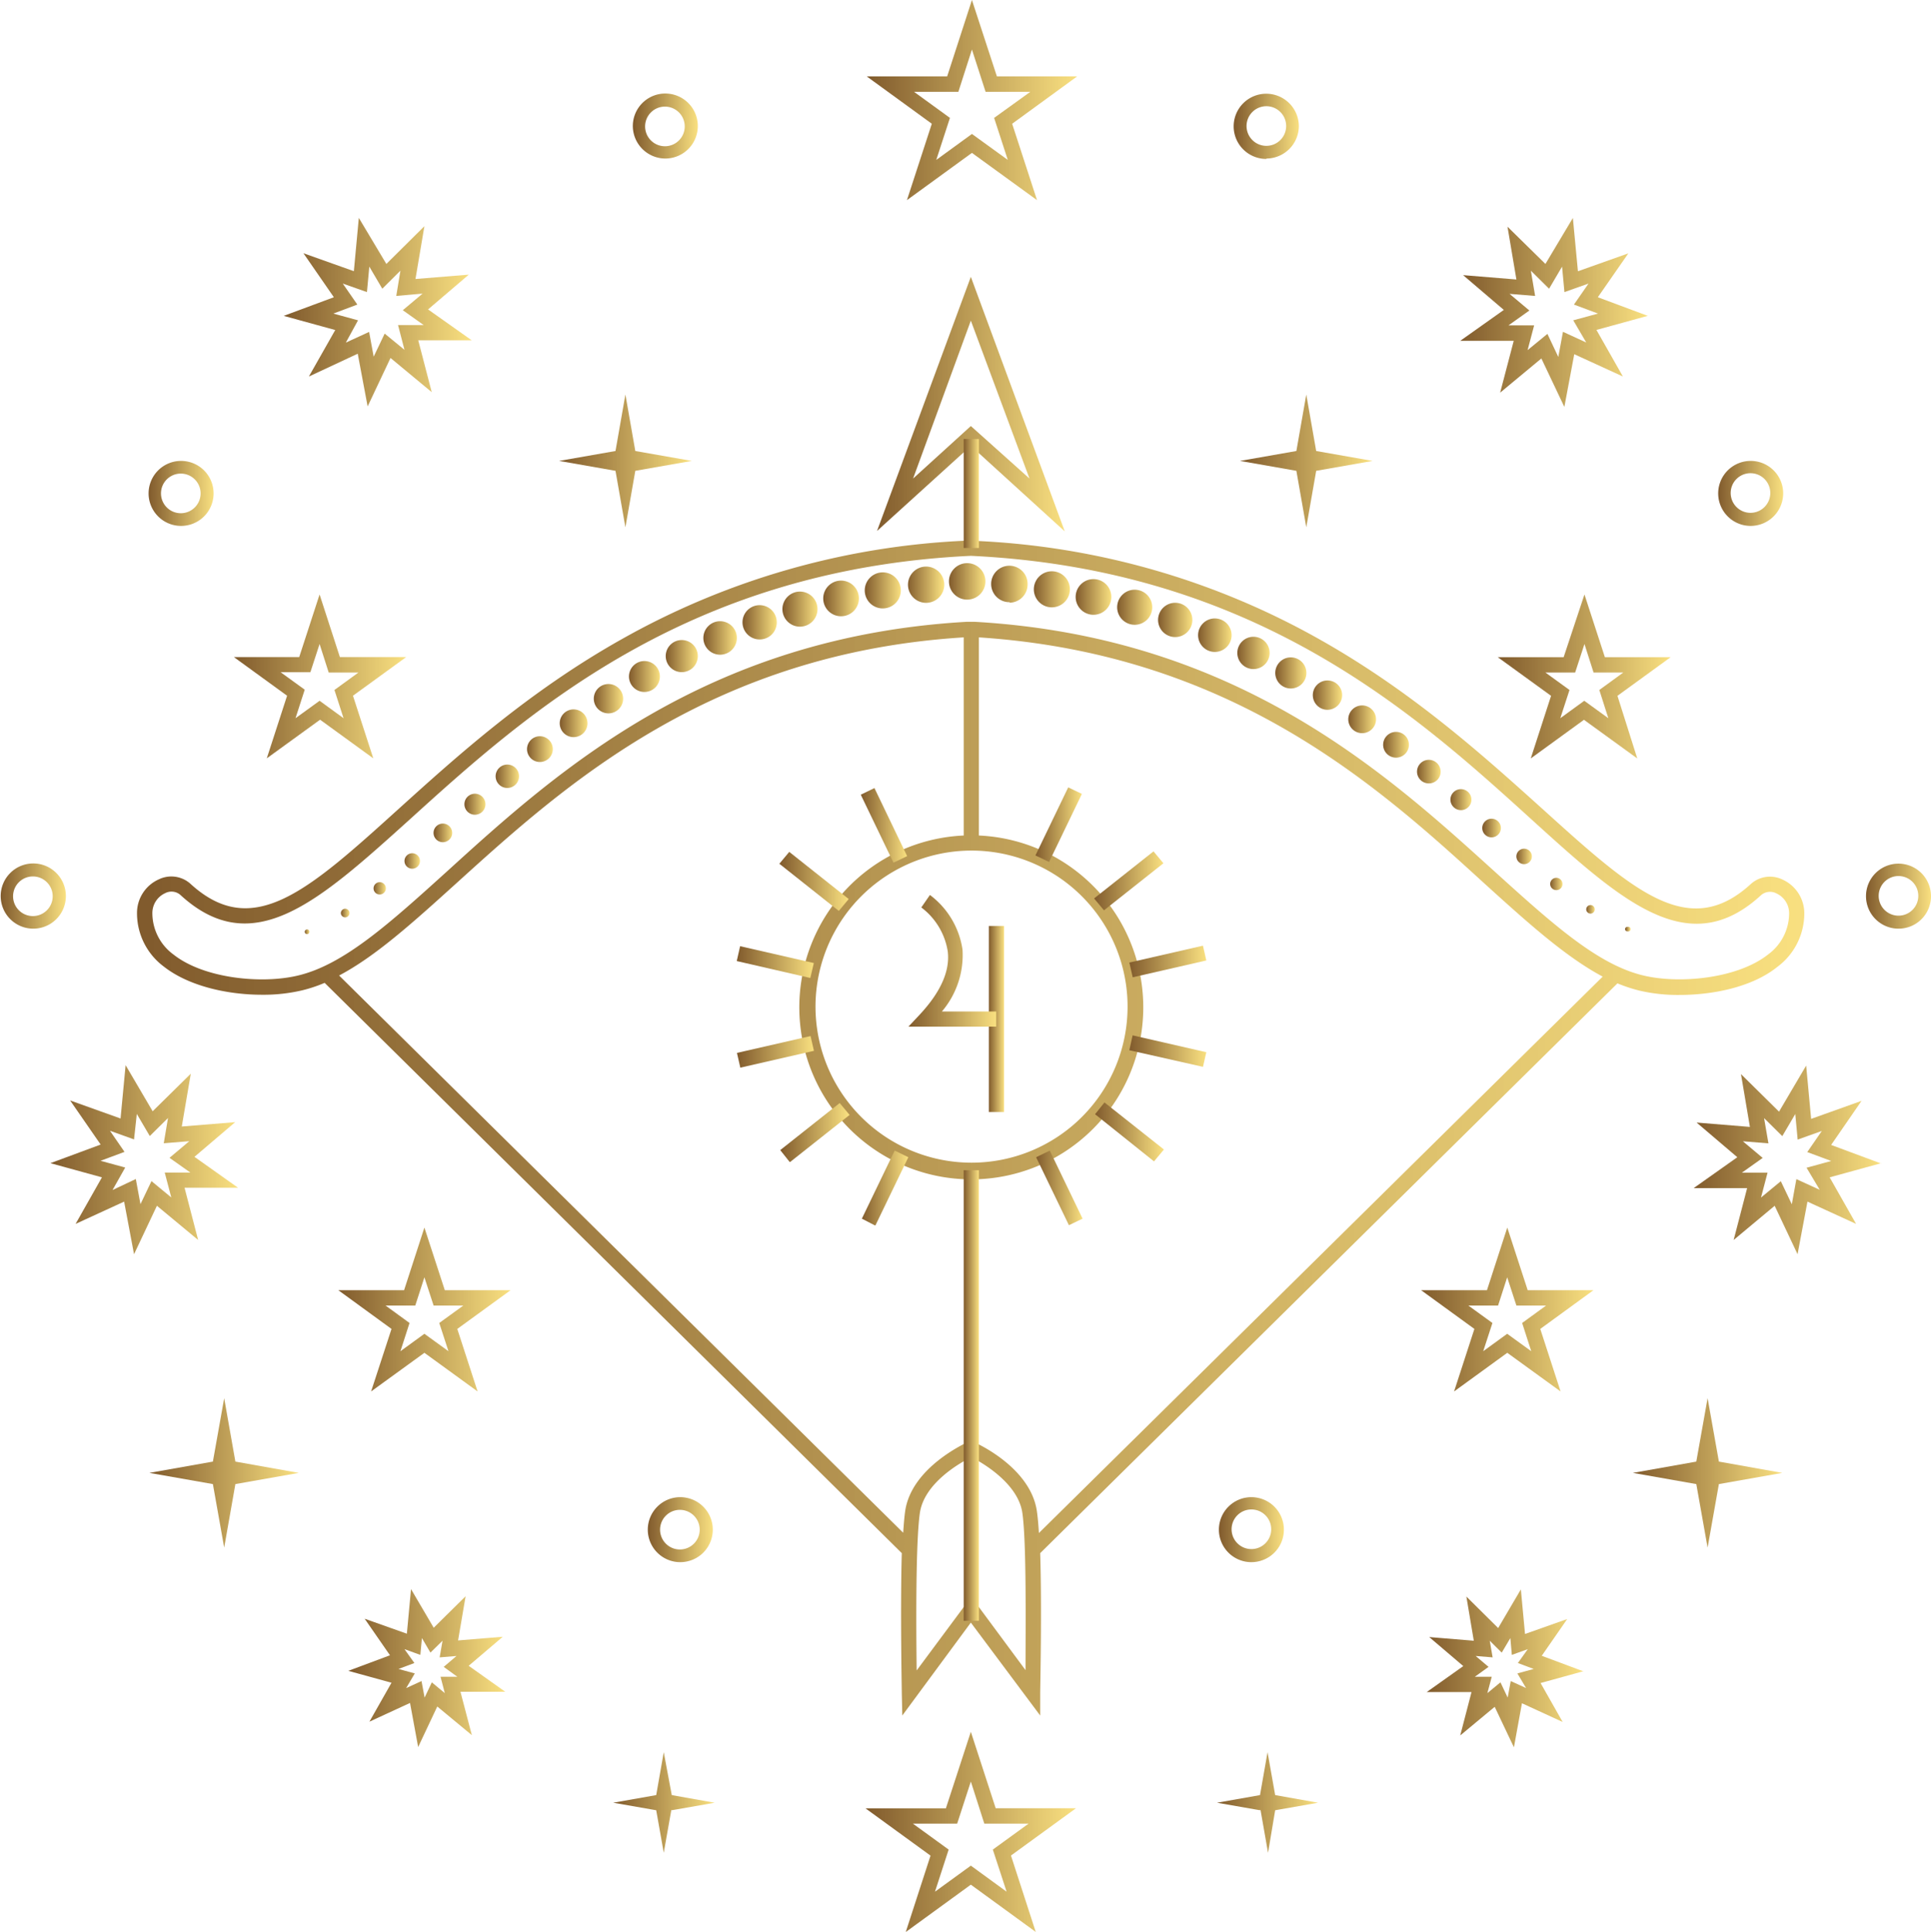 <svg xmlns="http://www.w3.org/2000/svg" id="Warstwa_1" data-name="Warstwa 1" viewBox="0 0 194.92 194.99" width="100%" height="100%" preserveAspectRatio="xMidYMid">
  <defs>
    <style>
      .cls-1{fill:url(#Gradient_bez_nazwy_4);}.cls-2{fill:url(#Gradient_bez_nazwy_4-2);}.cls-3{fill:url(#Gradient_bez_nazwy_4-3);}.cls-4{fill:url(#Gradient_bez_nazwy_4-4);}.cls-5{fill:url(#Gradient_bez_nazwy_4-5);}.cls-6{fill:url(#Gradient_bez_nazwy_4-6);}.cls-7{fill:url(#Gradient_bez_nazwy_4-7);}.cls-8{fill:url(#Gradient_bez_nazwy_4-8);}.cls-9{fill:url(#Gradient_bez_nazwy_4-9);}.cls-10{fill:url(#Gradient_bez_nazwy_4-10);}.cls-11{fill:url(#Gradient_bez_nazwy_4-11);}.cls-12{fill:url(#Gradient_bez_nazwy_4-12);}.cls-13{fill:url(#Gradient_bez_nazwy_4-13);}.cls-14{fill:url(#Gradient_bez_nazwy_4-14);}.cls-15{fill:url(#Gradient_bez_nazwy_4-15);}.cls-16{fill:url(#Gradient_bez_nazwy_4-16);}.cls-17{fill:url(#Gradient_bez_nazwy_4-17);}.cls-18{fill:url(#Gradient_bez_nazwy_4-18);}.cls-19{fill:url(#Gradient_bez_nazwy_4-19);}.cls-20{fill:url(#Gradient_bez_nazwy_4-20);}.cls-21{fill:url(#Gradient_bez_nazwy_4-21);}.cls-22{fill:url(#Gradient_bez_nazwy_4-22);}.cls-23{fill:url(#Gradient_bez_nazwy_4-23);}.cls-24{fill:url(#Gradient_bez_nazwy_4-24);}.cls-25{fill:url(#Gradient_bez_nazwy_4-25);}.cls-26{fill:url(#Gradient_bez_nazwy_4-26);}.cls-27{fill:url(#Gradient_bez_nazwy_4-27);}.cls-28{fill:url(#Gradient_bez_nazwy_4-28);}.cls-29{fill:url(#Gradient_bez_nazwy_4-29);}.cls-30{fill:url(#Gradient_bez_nazwy_4-30);}.cls-31{fill:url(#Gradient_bez_nazwy_4-31);}.cls-32{fill:url(#Gradient_bez_nazwy_4-32);}.cls-33{fill:url(#Gradient_bez_nazwy_4-33);}.cls-34{fill:url(#Gradient_bez_nazwy_4-34);}.cls-35{fill:url(#Gradient_bez_nazwy_4-35);}.cls-36{fill:url(#Gradient_bez_nazwy_4-36);}.cls-37{fill:url(#Gradient_bez_nazwy_4-37);}.cls-38{fill:url(#Gradient_bez_nazwy_4-38);}.cls-39{fill:url(#Gradient_bez_nazwy_4-39);}.cls-40{fill:url(#Gradient_bez_nazwy_4-40);}.cls-41{fill:url(#Gradient_bez_nazwy_4-41);}.cls-42{fill:url(#Gradient_bez_nazwy_4-42);}.cls-43{fill:url(#Gradient_bez_nazwy_4-43);}.cls-44{fill:url(#Gradient_bez_nazwy_4-44);}.cls-45{fill:url(#Gradient_bez_nazwy_4-45);}.cls-46{fill:url(#Gradient_bez_nazwy_4-46);}.cls-47{fill:url(#Gradient_bez_nazwy_4-47);}.cls-48{fill:url(#Gradient_bez_nazwy_4-48);}.cls-49{fill:url(#Gradient_bez_nazwy_4-49);}.cls-50{fill:url(#Gradient_bez_nazwy_4-50);}.cls-51{fill:url(#Gradient_bez_nazwy_4-51);}.cls-52{fill:url(#Gradient_bez_nazwy_4-52);}.cls-53{fill:url(#Gradient_bez_nazwy_4-53);}.cls-54{fill:url(#Gradient_bez_nazwy_4-54);}.cls-55{fill:url(#Gradient_bez_nazwy_4-55);}.cls-56{fill:url(#Gradient_bez_nazwy_4-56);}.cls-57{fill:url(#Gradient_bez_nazwy_4-57);}.cls-58{fill:url(#Gradient_bez_nazwy_4-58);}.cls-59{fill:url(#Gradient_bez_nazwy_4-59);}.cls-60{fill:url(#Gradient_bez_nazwy_4-60);}.cls-61{fill:url(#Gradient_bez_nazwy_4-61);}.cls-62{fill:url(#Gradient_bez_nazwy_4-62);}.cls-63{fill:url(#Gradient_bez_nazwy_4-63);}.cls-64{fill:url(#Gradient_bez_nazwy_4-64);}.cls-65{fill:url(#Gradient_bez_nazwy_4-65);}.cls-66{fill:url(#Gradient_bez_nazwy_4-66);}.cls-67{fill:url(#Gradient_bez_nazwy_4-67);}.cls-68{fill:url(#Gradient_bez_nazwy_4-68);}.cls-69{fill:url(#Gradient_bez_nazwy_4-69);}.cls-70{fill:url(#Gradient_bez_nazwy_4-70);}.cls-71{fill:url(#Gradient_bez_nazwy_4-71);}.cls-72{fill:url(#Gradient_bez_nazwy_4-72);}.cls-73{fill:url(#Gradient_bez_nazwy_4-73);}.cls-74{fill:url(#Gradient_bez_nazwy_4-74);}.cls-75{fill:url(#Gradient_bez_nazwy_4-75);}.cls-76{fill:url(#Gradient_bez_nazwy_4-76);}.cls-77{fill:url(#Gradient_bez_nazwy_4-77);}.cls-78{fill:url(#Gradient_bez_nazwy_4-78);}.cls-79{fill:url(#Gradient_bez_nazwy_4-79);}.cls-80{fill:url(#Gradient_bez_nazwy_4-80);}.cls-81{fill:url(#Gradient_bez_nazwy_4-81);}
    </style>
    <linearGradient id="Gradient_bez_nazwy_4" x1="143.45" y1="132.17" x2="160.85" y2="132.17" gradientUnits="userSpaceOnUse">
      <stop offset="0" stop-color="#815b2d"/>
      <stop offset="0.01" stop-color="#815b2d"/>
      <stop offset="0.01" stop-color="#825c2e"/>
      <stop offset="0.02" stop-color="#835d2e"/>
      <stop offset="0.02" stop-color="#835d2e"/>
      <stop offset="0.02" stop-color="#845e2f"/>
      <stop offset="0.03" stop-color="#845e2f"/>
      <stop offset="0.03" stop-color="#855f2f"/>
      <stop offset="0.04" stop-color="#856030"/>
      <stop offset="0.04" stop-color="#866030"/>
      <stop offset="0.04" stop-color="#866130"/>
      <stop offset="0.05" stop-color="#866131"/>
      <stop offset="0.05" stop-color="#876231"/>
      <stop offset="0.05" stop-color="#876231"/>
      <stop offset="0.06" stop-color="#886332"/>
      <stop offset="0.06" stop-color="#886332"/>
      <stop offset="0.07" stop-color="#896432"/>
      <stop offset="0.07" stop-color="#896433"/>
      <stop offset="0.07" stop-color="#8a6533"/>
      <stop offset="0.08" stop-color="#8a6533"/>
      <stop offset="0.08" stop-color="#8b6634"/>
      <stop offset="0.09" stop-color="#8b6634"/>
      <stop offset="0.09" stop-color="#8c6734"/>
      <stop offset="0.09" stop-color="#8c6735"/>
      <stop offset="0.1" stop-color="#8d6835"/>
      <stop offset="0.1" stop-color="#8d6835"/>
      <stop offset="0.11" stop-color="#8e6936"/>
      <stop offset="0.11" stop-color="#8e6936"/>
      <stop offset="0.11" stop-color="#8e6a36"/>
      <stop offset="0.12" stop-color="#8f6a37"/>
      <stop offset="0.12" stop-color="#8f6b37"/>
      <stop offset="0.13" stop-color="#906b37"/>
      <stop offset="0.13" stop-color="#906c37"/>
      <stop offset="0.13" stop-color="#916d38"/>
      <stop offset="0.14" stop-color="#916d38"/>
      <stop offset="0.14" stop-color="#926e38"/>
      <stop offset="0.14" stop-color="#926e39"/>
      <stop offset="0.15" stop-color="#936f39"/>
      <stop offset="0.15" stop-color="#936f39"/>
      <stop offset="0.16" stop-color="#94703a"/>
      <stop offset="0.16" stop-color="#94703a"/>
      <stop offset="0.16" stop-color="#95713a"/>
      <stop offset="0.17" stop-color="#95713b"/>
      <stop offset="0.17" stop-color="#95723b"/>
      <stop offset="0.18" stop-color="#96723b"/>
      <stop offset="0.18" stop-color="#96733c"/>
      <stop offset="0.18" stop-color="#97733c"/>
      <stop offset="0.19" stop-color="#97743c"/>
      <stop offset="0.19" stop-color="#98743d"/>
      <stop offset="0.2" stop-color="#98753d"/>
      <stop offset="0.2" stop-color="#99753d"/>
      <stop offset="0.2" stop-color="#99763e"/>
      <stop offset="0.21" stop-color="#9a763e"/>
      <stop offset="0.21" stop-color="#9a773e"/>
      <stop offset="0.21" stop-color="#9b773f"/>
      <stop offset="0.22" stop-color="#9b783f"/>
      <stop offset="0.22" stop-color="#9c783f"/>
      <stop offset="0.23" stop-color="#9c7940"/>
      <stop offset="0.23" stop-color="#9d7a40"/>
      <stop offset="0.23" stop-color="#9d7a40"/>
      <stop offset="0.24" stop-color="#9d7b41"/>
      <stop offset="0.24" stop-color="#9e7b41"/>
      <stop offset="0.25" stop-color="#9e7c41"/>
      <stop offset="0.25" stop-color="#9f7c42"/>
      <stop offset="0.25" stop-color="#9f7d42"/>
      <stop offset="0.26" stop-color="#a07d42"/>
      <stop offset="0.26" stop-color="#a07e43"/>
      <stop offset="0.27" stop-color="#a17e43"/>
      <stop offset="0.27" stop-color="#a17f43"/>
      <stop offset="0.27" stop-color="#a27f44"/>
      <stop offset="0.28" stop-color="#a28044"/>
      <stop offset="0.28" stop-color="#a38044"/>
      <stop offset="0.29" stop-color="#a38144"/>
      <stop offset="0.29" stop-color="#a48145"/>
      <stop offset="0.29" stop-color="#a48245"/>
      <stop offset="0.3" stop-color="#a48245"/>
      <stop offset="0.3" stop-color="#a58346"/>
      <stop offset="0.3" stop-color="#a58346"/>
      <stop offset="0.31" stop-color="#a68446"/>
      <stop offset="0.31" stop-color="#a68447"/>
      <stop offset="0.32" stop-color="#a78547"/>
      <stop offset="0.32" stop-color="#a78547"/>
      <stop offset="0.32" stop-color="#a88648"/>
      <stop offset="0.33" stop-color="#a88648"/>
      <stop offset="0.33" stop-color="#a98748"/>
      <stop offset="0.34" stop-color="#a98849"/>
      <stop offset="0.34" stop-color="#aa8849"/>
      <stop offset="0.34" stop-color="#aa8949"/>
      <stop offset="0.35" stop-color="#ab894a"/>
      <stop offset="0.35" stop-color="#ab8a4a"/>
      <stop offset="0.36" stop-color="#ac8a4a"/>
      <stop offset="0.36" stop-color="#ac8b4b"/>
      <stop offset="0.36" stop-color="#ac8b4b"/>
      <stop offset="0.37" stop-color="#ad8c4b"/>
      <stop offset="0.37" stop-color="#ad8c4c"/>
      <stop offset="0.38" stop-color="#ae8d4c"/>
      <stop offset="0.38" stop-color="#ae8d4c"/>
      <stop offset="0.38" stop-color="#af8e4d"/>
      <stop offset="0.39" stop-color="#af8e4d"/>
      <stop offset="0.39" stop-color="#b08f4d"/>
      <stop offset="0.39" stop-color="#b08f4e"/>
      <stop offset="0.4" stop-color="#b1904e"/>
      <stop offset="0.4" stop-color="#b1904e"/>
      <stop offset="0.41" stop-color="#b2914f"/>
      <stop offset="0.41" stop-color="#b2914f"/>
      <stop offset="0.41" stop-color="#b3924f"/>
      <stop offset="0.42" stop-color="#b39250"/>
      <stop offset="0.42" stop-color="#b39350"/>
      <stop offset="0.43" stop-color="#b49350"/>
      <stop offset="0.43" stop-color="#b49451"/>
      <stop offset="0.43" stop-color="#b59551"/>
      <stop offset="0.44" stop-color="#b59551"/>
      <stop offset="0.44" stop-color="#b69652"/>
      <stop offset="0.45" stop-color="#b69652"/>
      <stop offset="0.45" stop-color="#b79752"/>
      <stop offset="0.45" stop-color="#b79752"/>
      <stop offset="0.46" stop-color="#b89853"/>
      <stop offset="0.46" stop-color="#b89853"/>
      <stop offset="0.46" stop-color="#b99953"/>
      <stop offset="0.47" stop-color="#b99954"/>
      <stop offset="0.47" stop-color="#ba9a54"/>
      <stop offset="0.48" stop-color="#ba9a54"/>
      <stop offset="0.48" stop-color="#bb9b55"/>
      <stop offset="0.48" stop-color="#bb9b55"/>
      <stop offset="0.49" stop-color="#bb9c55"/>
      <stop offset="0.49" stop-color="#bc9c56"/>
      <stop offset="0.5" stop-color="#bc9d56"/>
      <stop offset="0.5" stop-color="#bd9d56"/>
      <stop offset="0.5" stop-color="#bd9e57"/>
      <stop offset="0.51" stop-color="#be9e57"/>
      <stop offset="0.51" stop-color="#be9f57"/>
      <stop offset="0.52" stop-color="#bf9f58"/>
      <stop offset="0.52" stop-color="#bfa058"/>
      <stop offset="0.52" stop-color="#c0a058"/>
      <stop offset="0.53" stop-color="#c0a159"/>
      <stop offset="0.53" stop-color="#c1a259"/>
      <stop offset="0.54" stop-color="#c1a259"/>
      <stop offset="0.54" stop-color="#c2a35a"/>
      <stop offset="0.54" stop-color="#c2a35a"/>
      <stop offset="0.55" stop-color="#c2a45a"/>
      <stop offset="0.55" stop-color="#c3a45b"/>
      <stop offset="0.55" stop-color="#c3a55b"/>
      <stop offset="0.56" stop-color="#c4a55b"/>
      <stop offset="0.56" stop-color="#c4a65c"/>
      <stop offset="0.57" stop-color="#c5a65c"/>
      <stop offset="0.57" stop-color="#c5a75c"/>
      <stop offset="0.57" stop-color="#c6a75d"/>
      <stop offset="0.58" stop-color="#c6a85d"/>
      <stop offset="0.58" stop-color="#c7a85d"/>
      <stop offset="0.59" stop-color="#c7a95e"/>
      <stop offset="0.59" stop-color="#c8a95e"/>
      <stop offset="0.59" stop-color="#c8aa5e"/>
      <stop offset="0.6" stop-color="#c9aa5f"/>
      <stop offset="0.6" stop-color="#c9ab5f"/>
      <stop offset="0.61" stop-color="#caab5f"/>
      <stop offset="0.61" stop-color="#caac5f"/>
      <stop offset="0.61" stop-color="#caac60"/>
      <stop offset="0.62" stop-color="#cbad60"/>
      <stop offset="0.62" stop-color="#cbad60"/>
      <stop offset="0.63" stop-color="#ccae61"/>
      <stop offset="0.63" stop-color="#ccaf61"/>
      <stop offset="0.63" stop-color="#cdaf61"/>
      <stop offset="0.64" stop-color="#cdb062"/>
      <stop offset="0.64" stop-color="#ceb062"/>
      <stop offset="0.64" stop-color="#ceb162"/>
      <stop offset="0.65" stop-color="#cfb163"/>
      <stop offset="0.65" stop-color="#cfb263"/>
      <stop offset="0.66" stop-color="#d0b263"/>
      <stop offset="0.66" stop-color="#d0b364"/>
      <stop offset="0.66" stop-color="#d1b364"/>
      <stop offset="0.67" stop-color="#d1b464"/>
      <stop offset="0.67" stop-color="#d1b465"/>
      <stop offset="0.68" stop-color="#d2b565"/>
      <stop offset="0.68" stop-color="#d2b565"/>
      <stop offset="0.68" stop-color="#d3b666"/>
      <stop offset="0.69" stop-color="#d3b666"/>
      <stop offset="0.69" stop-color="#d4b766"/>
      <stop offset="0.7" stop-color="#d4b767"/>
      <stop offset="0.7" stop-color="#d5b867"/>
      <stop offset="0.7" stop-color="#d5b867"/>
      <stop offset="0.71" stop-color="#d6b968"/>
      <stop offset="0.71" stop-color="#d6b968"/>
      <stop offset="0.71" stop-color="#d7ba68"/>
      <stop offset="0.72" stop-color="#d7ba69"/>
      <stop offset="0.72" stop-color="#d8bb69"/>
      <stop offset="0.73" stop-color="#d8bc69"/>
      <stop offset="0.73" stop-color="#d9bc6a"/>
      <stop offset="0.73" stop-color="#d9bd6a"/>
      <stop offset="0.74" stop-color="#d9bd6a"/>
      <stop offset="0.74" stop-color="#dabe6b"/>
      <stop offset="0.75" stop-color="#dabe6b"/>
      <stop offset="0.75" stop-color="#dbbf6b"/>
      <stop offset="0.75" stop-color="#dbbf6c"/>
      <stop offset="0.76" stop-color="#dcc06c"/>
      <stop offset="0.76" stop-color="#dcc06c"/>
      <stop offset="0.77" stop-color="#ddc16c"/>
      <stop offset="0.77" stop-color="#ddc16d"/>
      <stop offset="0.77" stop-color="#dec26d"/>
      <stop offset="0.78" stop-color="#dec26d"/>
      <stop offset="0.78" stop-color="#dfc36e"/>
      <stop offset="0.79" stop-color="#dfc36e"/>
      <stop offset="0.79" stop-color="#e0c46e"/>
      <stop offset="0.79" stop-color="#e0c46f"/>
      <stop offset="0.8" stop-color="#e1c56f"/>
      <stop offset="0.8" stop-color="#e1c56f"/>
      <stop offset="0.8" stop-color="#e1c670"/>
      <stop offset="0.81" stop-color="#e2c670"/>
      <stop offset="0.81" stop-color="#e2c770"/>
      <stop offset="0.82" stop-color="#e3c771"/>
      <stop offset="0.82" stop-color="#e3c871"/>
      <stop offset="0.82" stop-color="#e4c971"/>
      <stop offset="0.83" stop-color="#e4c972"/>
      <stop offset="0.83" stop-color="#e5ca72"/>
      <stop offset="0.84" stop-color="#e5ca72"/>
      <stop offset="0.84" stop-color="#e6cb73"/>
      <stop offset="0.84" stop-color="#e6cb73"/>
      <stop offset="0.85" stop-color="#e7cc73"/>
      <stop offset="0.85" stop-color="#e7cc74"/>
      <stop offset="0.86" stop-color="#e8cd74"/>
      <stop offset="0.86" stop-color="#e8cd74"/>
      <stop offset="0.86" stop-color="#e8ce75"/>
      <stop offset="0.87" stop-color="#e9ce75"/>
      <stop offset="0.87" stop-color="#e9cf75"/>
      <stop offset="0.88" stop-color="#eacf76"/>
      <stop offset="0.88" stop-color="#ead076"/>
      <stop offset="0.88" stop-color="#ebd076"/>
      <stop offset="0.89" stop-color="#ebd177"/>
      <stop offset="0.89" stop-color="#ecd177"/>
      <stop offset="0.89" stop-color="#ecd277"/>
      <stop offset="0.9" stop-color="#edd278"/>
      <stop offset="0.9" stop-color="#edd378"/>
      <stop offset="0.91" stop-color="#eed378"/>
      <stop offset="0.91" stop-color="#eed479"/>
      <stop offset="0.91" stop-color="#efd479"/>
      <stop offset="0.92" stop-color="#efd579"/>
      <stop offset="0.92" stop-color="#f0d57a"/>
      <stop offset="0.93" stop-color="#f0d67a"/>
      <stop offset="0.93" stop-color="#f0d77a"/>
      <stop offset="0.93" stop-color="#f1d77a"/>
      <stop offset="0.94" stop-color="#f1d87b"/>
      <stop offset="0.94" stop-color="#f2d87b"/>
      <stop offset="0.95" stop-color="#f2d97b"/>
      <stop offset="0.95" stop-color="#f3d97c"/>
      <stop offset="0.95" stop-color="#f3da7c"/>
      <stop offset="0.96" stop-color="#f4da7c"/>
      <stop offset="0.96" stop-color="#f4db7d"/>
      <stop offset="0.96" stop-color="#f5db7d"/>
      <stop offset="0.97" stop-color="#f5dc7d"/>
      <stop offset="0.97" stop-color="#f6dc7e"/>
      <stop offset="0.98" stop-color="#f6dd7e"/>
      <stop offset="0.98" stop-color="#f7dd7e"/>
      <stop offset="0.98" stop-color="#f7de7f"/>
      <stop offset="0.99" stop-color="#f7de7f"/>
      <stop offset="0.99" stop-color="#f8df7f"/>
      <stop offset="1" stop-color="#f8df80"/>
      <stop offset="1" stop-color="#f9e080"/>
    </linearGradient>
    <linearGradient id="Gradient_bez_nazwy_4-2" x1="147.42" y1="31.52" x2="166.36" y2="31.52" xlink:href="#Gradient_bez_nazwy_4" xmlns:xlink="http://www.w3.org/1999/xlink"/>
    <linearGradient id="Gradient_bez_nazwy_4-3" x1="170.96" y1="117.05" x2="189.9" y2="117.05" xlink:href="#Gradient_bez_nazwy_4" xmlns:xlink="http://www.w3.org/1999/xlink"/>
    <linearGradient id="Gradient_bez_nazwy_4-4" x1="164.83" y1="148.66" x2="179.91" y2="148.66" xlink:href="#Gradient_bez_nazwy_4" xmlns:xlink="http://www.w3.org/1999/xlink"/>
    <linearGradient id="Gradient_bez_nazwy_4-5" x1="87.37" y1="184.89" x2="108.61" y2="184.89" xlink:href="#Gradient_bez_nazwy_4" xmlns:xlink="http://www.w3.org/1999/xlink"/>
    <linearGradient id="Gradient_bez_nazwy_4-6" x1="87.49" y1="10.1" x2="108.73" y2="10.1" xlink:href="#Gradient_bez_nazwy_4" xmlns:xlink="http://www.w3.org/1999/xlink"/>
    <linearGradient id="Gradient_bez_nazwy_4-7" x1="88.57" y1="40.78" x2="107.52" y2="40.78" xlink:href="#Gradient_bez_nazwy_4" xmlns:xlink="http://www.w3.org/1999/xlink"/>
    <linearGradient id="Gradient_bez_nazwy_4-8" x1="13.85" y1="113.85" x2="182.13" y2="113.85" xlink:href="#Gradient_bez_nazwy_4" xmlns:xlink="http://www.w3.org/1999/xlink"/>
    <linearGradient id="Gradient_bez_nazwy_4-9" x1="99.82" y1="102.85" x2="101.35" y2="102.85" xlink:href="#Gradient_bez_nazwy_4" xmlns:xlink="http://www.w3.org/1999/xlink"/>
    <linearGradient id="Gradient_bez_nazwy_4-10" x1="91.7" y1="96.98" x2="100.59" y2="96.98" xlink:href="#Gradient_bez_nazwy_4" xmlns:xlink="http://www.w3.org/1999/xlink"/>
    <linearGradient id="Gradient_bez_nazwy_4-11" x1="97.28" y1="140.85" x2="98.81" y2="140.85" xlink:href="#Gradient_bez_nazwy_4" xmlns:xlink="http://www.w3.org/1999/xlink"/>
    <linearGradient id="Gradient_bez_nazwy_4-12" x1="97.28" y1="49.8" x2="98.81" y2="49.8" xlink:href="#Gradient_bez_nazwy_4" xmlns:xlink="http://www.w3.org/1999/xlink"/>
    <linearGradient id="Gradient_bez_nazwy_4-13" x1="30.77" y1="94.05" x2="31.24" y2="94.05" xlink:href="#Gradient_bez_nazwy_4" xmlns:xlink="http://www.w3.org/1999/xlink"/>
    <linearGradient id="Gradient_bez_nazwy_4-14" x1="34.41" y1="92.16" x2="35.28" y2="92.16" xlink:href="#Gradient_bez_nazwy_4" xmlns:xlink="http://www.w3.org/1999/xlink"/>
    <linearGradient id="Gradient_bez_nazwy_4-15" x1="37.71" y1="89.66" x2="38.95" y2="89.66" xlink:href="#Gradient_bez_nazwy_4" xmlns:xlink="http://www.w3.org/1999/xlink"/>
    <linearGradient id="Gradient_bez_nazwy_4-16" x1="40.83" y1="86.9" x2="42.39" y2="86.9" xlink:href="#Gradient_bez_nazwy_4" xmlns:xlink="http://www.w3.org/1999/xlink"/>
    <linearGradient id="Gradient_bez_nazwy_4-17" x1="43.86" y1="84.05" x2="45.73" y2="84.05" xlink:href="#Gradient_bez_nazwy_4" xmlns:xlink="http://www.w3.org/1999/xlink"/>
    <linearGradient id="Gradient_bez_nazwy_4-18" x1="46.92" y1="81.17" x2="49.04" y2="81.17" xlink:href="#Gradient_bez_nazwy_4" xmlns:xlink="http://www.w3.org/1999/xlink"/>
    <linearGradient id="Gradient_bez_nazwy_4-19" x1="50.02" y1="78.35" x2="52.39" y2="78.35" xlink:href="#Gradient_bez_nazwy_4" xmlns:xlink="http://www.w3.org/1999/xlink"/>
    <linearGradient id="Gradient_bez_nazwy_4-20" x1="53.21" y1="75.61" x2="55.8" y2="75.61" xlink:href="#Gradient_bez_nazwy_4" xmlns:xlink="http://www.w3.org/1999/xlink"/>
    <linearGradient id="Gradient_bez_nazwy_4-21" x1="56.51" y1="73" x2="59.3" y2="73" xlink:href="#Gradient_bez_nazwy_4" xmlns:xlink="http://www.w3.org/1999/xlink"/>
    <linearGradient id="Gradient_bez_nazwy_4-22" x1="59.94" y1="70.55" x2="62.9" y2="70.55" xlink:href="#Gradient_bez_nazwy_4" xmlns:xlink="http://www.w3.org/1999/xlink"/>
    <linearGradient id="Gradient_bez_nazwy_4-23" x1="63.49" y1="68.28" x2="66.61" y2="68.28" xlink:href="#Gradient_bez_nazwy_4" xmlns:xlink="http://www.w3.org/1999/xlink"/>
    <linearGradient id="Gradient_bez_nazwy_4-24" x1="67.19" y1="66.22" x2="70.44" y2="66.22" xlink:href="#Gradient_bez_nazwy_4" xmlns:xlink="http://www.w3.org/1999/xlink"/>
    <linearGradient id="Gradient_bez_nazwy_4-25" x1="71.01" y1="64.4" x2="74.38" y2="64.4" xlink:href="#Gradient_bez_nazwy_4" xmlns:xlink="http://www.w3.org/1999/xlink"/>
    <linearGradient id="Gradient_bez_nazwy_4-26" x1="74.95" y1="62.81" x2="78.41" y2="62.81" xlink:href="#Gradient_bez_nazwy_4" xmlns:xlink="http://www.w3.org/1999/xlink"/>
    <linearGradient id="Gradient_bez_nazwy_4-27" x1="78.98" y1="61.48" x2="82.52" y2="61.48" xlink:href="#Gradient_bez_nazwy_4" xmlns:xlink="http://www.w3.org/1999/xlink"/>
    <linearGradient id="Gradient_bez_nazwy_4-28" x1="83.1" y1="60.41" x2="86.7" y2="60.41" xlink:href="#Gradient_bez_nazwy_4" xmlns:xlink="http://www.w3.org/1999/xlink"/>
    <linearGradient id="Gradient_bez_nazwy_4-29" x1="87.29" y1="59.59" x2="90.93" y2="59.59" xlink:href="#Gradient_bez_nazwy_4" xmlns:xlink="http://www.w3.org/1999/xlink"/>
    <linearGradient id="Gradient_bez_nazwy_4-30" x1="91.53" y1="59.02" x2="95.19" y2="59.02" xlink:href="#Gradient_bez_nazwy_4" xmlns:xlink="http://www.w3.org/1999/xlink"/>
    <linearGradient id="Gradient_bez_nazwy_4-31" x1="95.79" y1="58.68" x2="99.47" y2="58.68" xlink:href="#Gradient_bez_nazwy_4" xmlns:xlink="http://www.w3.org/1999/xlink"/>
    <linearGradient id="Gradient_bez_nazwy_4-32" x1="100.08" y1="58.95" x2="103.73" y2="58.95" xlink:href="#Gradient_bez_nazwy_4" xmlns:xlink="http://www.w3.org/1999/xlink"/>
    <linearGradient id="Gradient_bez_nazwy_4-33" x1="104.34" y1="59.48" x2="107.98" y2="59.48" xlink:href="#Gradient_bez_nazwy_4" xmlns:xlink="http://www.w3.org/1999/xlink"/>
    <linearGradient id="Gradient_bez_nazwy_4-34" x1="108.58" y1="60.26" x2="112.18" y2="60.26" xlink:href="#Gradient_bez_nazwy_4" xmlns:xlink="http://www.w3.org/1999/xlink"/>
    <linearGradient id="Gradient_bez_nazwy_4-35" x1="112.77" y1="61.29" x2="116.31" y2="61.29" xlink:href="#Gradient_bez_nazwy_4" xmlns:xlink="http://www.w3.org/1999/xlink"/>
    <linearGradient id="Gradient_bez_nazwy_4-36" x1="116.9" y1="62.57" x2="120.36" y2="62.57" xlink:href="#Gradient_bez_nazwy_4" xmlns:xlink="http://www.w3.org/1999/xlink"/>
    <linearGradient id="Gradient_bez_nazwy_4-37" x1="120.95" y1="64.11" x2="124.32" y2="64.11" xlink:href="#Gradient_bez_nazwy_4" xmlns:xlink="http://www.w3.org/1999/xlink"/>
    <linearGradient id="Gradient_bez_nazwy_4-38" x1="124.9" y1="65.9" x2="128.16" y2="65.9" xlink:href="#Gradient_bez_nazwy_4" xmlns:xlink="http://www.w3.org/1999/xlink"/>
    <linearGradient id="Gradient_bez_nazwy_4-39" x1="128.74" y1="67.93" x2="131.87" y2="67.93" xlink:href="#Gradient_bez_nazwy_4" xmlns:xlink="http://www.w3.org/1999/xlink"/>
    <linearGradient id="Gradient_bez_nazwy_4-40" x1="132.48" y1="70.16" x2="135.45" y2="70.16" xlink:href="#Gradient_bez_nazwy_4" xmlns:xlink="http://www.w3.org/1999/xlink"/>
    <linearGradient id="Gradient_bez_nazwy_4-41" x1="136.1" y1="72.59" x2="138.9" y2="72.59" xlink:href="#Gradient_bez_nazwy_4" xmlns:xlink="http://www.w3.org/1999/xlink"/>
    <linearGradient id="Gradient_bez_nazwy_4-42" x1="139.62" y1="75.17" x2="142.22" y2="75.17" xlink:href="#Gradient_bez_nazwy_4" xmlns:xlink="http://www.w3.org/1999/xlink"/>
    <linearGradient id="Gradient_bez_nazwy_4-43" x1="143.05" y1="77.89" x2="145.42" y2="77.89" xlink:href="#Gradient_bez_nazwy_4" xmlns:xlink="http://www.w3.org/1999/xlink"/>
    <linearGradient id="Gradient_bez_nazwy_4-44" x1="146.41" y1="80.71" x2="148.53" y2="80.71" xlink:href="#Gradient_bez_nazwy_4" xmlns:xlink="http://www.w3.org/1999/xlink"/>
    <linearGradient id="Gradient_bez_nazwy_4-45" x1="149.72" y1="83.57" x2="151.59" y2="83.57" xlink:href="#Gradient_bez_nazwy_4" xmlns:xlink="http://www.w3.org/1999/xlink"/>
    <linearGradient id="Gradient_bez_nazwy_4-46" x1="153.07" y1="86.44" x2="154.63" y2="86.44" xlink:href="#Gradient_bez_nazwy_4" xmlns:xlink="http://www.w3.org/1999/xlink"/>
    <linearGradient id="Gradient_bez_nazwy_4-47" x1="156.49" y1="89.23" x2="157.72" y2="89.23" xlink:href="#Gradient_bez_nazwy_4" xmlns:xlink="http://www.w3.org/1999/xlink"/>
    <linearGradient id="Gradient_bez_nazwy_4-48" x1="160.12" y1="91.78" x2="160.98" y2="91.78" xlink:href="#Gradient_bez_nazwy_4" xmlns:xlink="http://www.w3.org/1999/xlink"/>
    <linearGradient id="Gradient_bez_nazwy_4-49" x1="164.09" y1="93.8" x2="164.55" y2="93.8" xlink:href="#Gradient_bez_nazwy_4" xmlns:xlink="http://www.w3.org/1999/xlink"/>
    <linearGradient id="Gradient_bez_nazwy_4-50" x1="86.89" y1="83.31" x2="91.57" y2="83.31" xlink:href="#Gradient_bez_nazwy_4" xmlns:xlink="http://www.w3.org/1999/xlink"/>
    <linearGradient id="Gradient_bez_nazwy_4-51" x1="78.71" y1="88.96" x2="85.63" y2="88.96" xlink:href="#Gradient_bez_nazwy_4" xmlns:xlink="http://www.w3.org/1999/xlink"/>
    <linearGradient id="Gradient_bez_nazwy_4-52" x1="74.37" y1="97.12" x2="82.15" y2="97.12" xlink:href="#Gradient_bez_nazwy_4" xmlns:xlink="http://www.w3.org/1999/xlink"/>
    <linearGradient id="Gradient_bez_nazwy_4-53" x1="74.39" y1="106.16" x2="82.16" y2="106.16" xlink:href="#Gradient_bez_nazwy_4" xmlns:xlink="http://www.w3.org/1999/xlink"/>
    <linearGradient id="Gradient_bez_nazwy_4-54" x1="78.76" y1="114.3" x2="85.67" y2="114.3" xlink:href="#Gradient_bez_nazwy_4" xmlns:xlink="http://www.w3.org/1999/xlink"/>
    <linearGradient id="Gradient_bez_nazwy_4-55" x1="86.95" y1="119.93" x2="91.64" y2="119.93" xlink:href="#Gradient_bez_nazwy_4" xmlns:xlink="http://www.w3.org/1999/xlink"/>
    <linearGradient id="Gradient_bez_nazwy_4-56" x1="104.59" y1="119.9" x2="109.28" y2="119.9" xlink:href="#Gradient_bez_nazwy_4" xmlns:xlink="http://www.w3.org/1999/xlink"/>
    <linearGradient id="Gradient_bez_nazwy_4-57" x1="110.54" y1="114.24" x2="117.45" y2="114.24" xlink:href="#Gradient_bez_nazwy_4" xmlns:xlink="http://www.w3.org/1999/xlink"/>
    <linearGradient id="Gradient_bez_nazwy_4-58" x1="114.02" y1="106.09" x2="121.79" y2="106.09" xlink:href="#Gradient_bez_nazwy_4" xmlns:xlink="http://www.w3.org/1999/xlink"/>
    <linearGradient id="Gradient_bez_nazwy_4-59" x1="114" y1="97.04" x2="121.77" y2="97.04" xlink:href="#Gradient_bez_nazwy_4" xmlns:xlink="http://www.w3.org/1999/xlink"/>
    <linearGradient id="Gradient_bez_nazwy_4-60" x1="110.49" y1="88.9" x2="117.4" y2="88.9" xlink:href="#Gradient_bez_nazwy_4" xmlns:xlink="http://www.w3.org/1999/xlink"/>
    <linearGradient id="Gradient_bez_nazwy_4-61" x1="104.52" y1="83.28" x2="109.21" y2="83.28" xlink:href="#Gradient_bez_nazwy_4" xmlns:xlink="http://www.w3.org/1999/xlink"/>
    <linearGradient id="Gradient_bez_nazwy_4-62" x1="144.02" y1="168.38" x2="159.86" y2="168.38" xlink:href="#Gradient_bez_nazwy_4" xmlns:xlink="http://www.w3.org/1999/xlink"/>
    <linearGradient id="Gradient_bez_nazwy_4-63" x1="125.17" y1="46.52" x2="138.57" y2="46.52" xlink:href="#Gradient_bez_nazwy_4" xmlns:xlink="http://www.w3.org/1999/xlink"/>
    <linearGradient id="Gradient_bez_nazwy_4-64" x1="122.85" y1="181.95" x2="133.05" y2="181.95" xlink:href="#Gradient_bez_nazwy_4" xmlns:xlink="http://www.w3.org/1999/xlink"/>
    <linearGradient id="Gradient_bez_nazwy_4-65" x1="124.56" y1="12.76" x2="131.11" y2="12.76" xlink:href="#Gradient_bez_nazwy_4" xmlns:xlink="http://www.w3.org/1999/xlink"/>
    <linearGradient id="Gradient_bez_nazwy_4-66" x1="173.43" y1="49.8" x2="179.98" y2="49.8" xlink:href="#Gradient_bez_nazwy_4" xmlns:xlink="http://www.w3.org/1999/xlink"/>
    <linearGradient id="Gradient_bez_nazwy_4-67" x1="188.36" y1="90.46" x2="194.92" y2="90.46" xlink:href="#Gradient_bez_nazwy_4" xmlns:xlink="http://www.w3.org/1999/xlink"/>
    <linearGradient id="Gradient_bez_nazwy_4-68" x1="123.05" y1="154.39" x2="129.6" y2="154.39" xlink:href="#Gradient_bez_nazwy_4" xmlns:xlink="http://www.w3.org/1999/xlink"/>
    <linearGradient id="Gradient_bez_nazwy_4-69" x1="34.15" y1="132.17" x2="51.54" y2="132.17" xlink:href="#Gradient_bez_nazwy_4" xmlns:xlink="http://www.w3.org/1999/xlink"/>
    <linearGradient id="Gradient_bez_nazwy_4-70" x1="23.56" y1="68.28" x2="40.95" y2="68.28" xlink:href="#Gradient_bez_nazwy_4" xmlns:xlink="http://www.w3.org/1999/xlink"/>
    <linearGradient id="Gradient_bez_nazwy_4-71" x1="151.24" y1="68.28" x2="168.64" y2="68.28" xlink:href="#Gradient_bez_nazwy_4" xmlns:xlink="http://www.w3.org/1999/xlink"/>
    <linearGradient id="Gradient_bez_nazwy_4-72" x1="28.64" y1="31.52" x2="47.58" y2="31.52" xlink:href="#Gradient_bez_nazwy_4" xmlns:xlink="http://www.w3.org/1999/xlink"/>
    <linearGradient id="Gradient_bez_nazwy_4-73" x1="5.09" y1="117.05" x2="24.03" y2="117.05" xlink:href="#Gradient_bez_nazwy_4" xmlns:xlink="http://www.w3.org/1999/xlink"/>
    <linearGradient id="Gradient_bez_nazwy_4-74" x1="15.08" y1="148.66" x2="30.16" y2="148.66" xlink:href="#Gradient_bez_nazwy_4" xmlns:xlink="http://www.w3.org/1999/xlink"/>
    <linearGradient id="Gradient_bez_nazwy_4-75" x1="35.13" y1="168.38" x2="50.97" y2="168.38" xlink:href="#Gradient_bez_nazwy_4" xmlns:xlink="http://www.w3.org/1999/xlink"/>
    <linearGradient id="Gradient_bez_nazwy_4-76" x1="56.42" y1="46.52" x2="69.83" y2="46.52" xlink:href="#Gradient_bez_nazwy_4" xmlns:xlink="http://www.w3.org/1999/xlink"/>
    <linearGradient id="Gradient_bez_nazwy_4-77" x1="61.94" y1="181.95" x2="72.14" y2="181.95" xlink:href="#Gradient_bez_nazwy_4" xmlns:xlink="http://www.w3.org/1999/xlink"/>
    <linearGradient id="Gradient_bez_nazwy_4-78" x1="63.88" y1="12.76" x2="70.44" y2="12.76" xlink:href="#Gradient_bez_nazwy_4" xmlns:xlink="http://www.w3.org/1999/xlink"/>
    <linearGradient id="Gradient_bez_nazwy_4-79" x1="15.01" y1="49.8" x2="21.57" y2="49.8" xlink:href="#Gradient_bez_nazwy_4" xmlns:xlink="http://www.w3.org/1999/xlink"/>
    <linearGradient id="Gradient_bez_nazwy_4-80" x1="0.07" y1="90.46" x2="6.64" y2="90.46" xlink:href="#Gradient_bez_nazwy_4" xmlns:xlink="http://www.w3.org/1999/xlink"/>
    <linearGradient id="Gradient_bez_nazwy_4-81" x1="65.39" y1="154.39" x2="71.95" y2="154.39" xlink:href="#Gradient_bez_nazwy_4" xmlns:xlink="http://www.w3.org/1999/xlink"/>
  </defs>
  <path class="cls-1" d="M153.65,133.53l2.42-1.76h-3l-.93-2.85-.92,2.85h-3l2.43,1.76-.93,2.85,2.42-1.76,2.43,1.76Zm7.2-3.31-5.37,3.91,2.05,6.31-5.38-3.9-5.37,3.9,2.05-6.31-5.38-3.91h6.65l2.05-6.32,2.06,6.32h6.64"/>
  <path class="cls-2" d="M158.81,32.33l2.5-.68-2.43-.91,1.47-2.12-2.43.86-.24-2.57-1.31,2.23-1.84-1.82.43,2.55-2.58-.21,2,1.68-2.11,1.5h2.59l-.66,2.5,2-1.64,1.1,2.33.47-2.54,2.35,1.08Zm7.55-.46-5.21,1.43L163.82,38l-4.91-2.25-1,5.32-2.32-4.89-4.16,3.45,1.37-5.23-5.4,0,4.4-3.12-4.11-3.51,5.38.44-.9-5.33L156,26.64,158.77,22l.51,5.38,5.09-1.81L161.29,30l5.07,1.89"/>
  <path class="cls-3" d="M182.36,117.86l2.49-.68-2.42-.9,1.47-2.13-2.44.87-.24-2.58-1.31,2.23-1.84-1.82.44,2.55-2.58-.21,2,1.68-2.1,1.49,2.59,0-.66,2.51,2-1.65,1.11,2.33.46-2.54,2.36,1.08Zm7.54-.46-5.21,1.43,2.67,4.7-4.91-2.25-1,5.31-2.31-4.89L175,125.15l1.36-5.23-5.4,0,4.41-3.12-4.11-3.5,5.38.44-.9-5.33,3.84,3.79,2.74-4.65.5,5.38,5.09-1.82-3.07,4.45,5.06,1.88"/>
  <path class="cls-4" d="M171.23,149.79l-6.4-1.13,6.4-1.14,1.14-6.4,1.14,6.4,6.4,1.14-6.4,1.13-1.14,6.41-1.14-6.41"/>
  <path class="cls-5" d="M100.22,186.68l3.61-2.62H99.36L98,179.81l-1.38,4.25H92.15l3.61,2.62-1.38,4.25L98,188.3l3.61,2.63Zm8.39-4.17-6.56,4.77,2.5,7.71L98,190.22,91.43,195l2.5-7.71-6.56-4.77h8.11L98,174.79l2.51,7.72h8.11"/>
  <path class="cls-6" d="M100.35,11.9,104,9.27H99.49L98.11,5,96.74,9.27H92.27l3.62,2.63-1.38,4.24,3.6-2.62,3.62,2.62Zm8.38-4.19-6.56,4.78,2.51,7.71-6.57-4.77L91.55,20.2l2.51-7.71L87.49,7.71h8.12L98.11,0l2.52,7.71h8.1"/>
  <path class="cls-7" d="M103.92,48.3,98,32.36,92.17,48.3,98,43ZM98,27.94l9.48,25.69L98,45l-9.47,8.59L98,27.94"/>
  <path class="cls-8" d="M113.82,101.6a15.75,15.75,0,1,0-15.74,15.75A15.75,15.75,0,0,0,113.82,101.6Zm66.78-9.43a2.2,2.2,0,0,0-1.29-2,1.38,1.38,0,0,0-1.52.16c-7.31,6.74-14,.72-23.18-7.61C142.81,72,126.68,57.45,98,56.1,69.31,57.45,53.17,72,41.37,82.7,32.16,91,25.51,97.05,18.19,90.31a1.37,1.37,0,0,0-1.52-.16,2.2,2.2,0,0,0-1.29,2,5.18,5.18,0,0,0,2.13,4.19c3.07,2.43,8.92,3,12.57,2.12,4.65-1.1,9.27-5.29,15.12-10.58,11-10,26.05-23.61,52.37-25.12h.84c26.32,1.51,41.36,15.14,52.37,25.12,5.85,5.29,10.46,9.48,15.12,10.58,3.65.87,9.5.31,12.57-2.12A5.16,5.16,0,0,0,180.6,92.17ZM98.41,54.59a77.5,77.5,0,0,1,34.89,10c9.36,5.28,16.55,11.79,22.34,17,9.25,8.36,14.82,13.4,21.12,7.61a2.89,2.89,0,0,1,3.16-.43,3.73,3.73,0,0,1,2.21,3.42,6.71,6.71,0,0,1-2.71,5.39c-2.47,2-6.38,2.84-9.9,2.84a17,17,0,0,1-4-.43,15.16,15.16,0,0,1-2.25-.74L105,156.76c.18,5.63,0,13.7,0,14.14l0,2.25L98,163.77l-6.92,9.38-.05-2.25c0-.44-.16-8.51,0-14.14L32.77,99.2a14.43,14.43,0,0,1-2.33.77,17,17,0,0,1-4,.43c-3.52,0-7.42-.89-9.9-2.84a6.71,6.71,0,0,1-2.71-5.39,3.71,3.71,0,0,1,2.21-3.42,2.89,2.89,0,0,1,3.16.43c6.3,5.79,11.88.75,21.12-7.61,5.79-5.23,13-11.74,22.34-17a77.54,77.54,0,0,1,34.89-10v-.05l.42,0,.42,0ZM98,146.25l.31-.7c.23.1,5.73,2.54,6.36,7,.08.56.15,1.31.2,2.18l56.91-56.16c-3.75-2-7.55-5.42-12.06-9.51C139,79.27,124.29,66,98.81,64.33v20a17.36,17.36,0,1,1-1.53,0v-20C71.73,65.92,57,79.25,46.23,89c-4.49,4.06-8.27,7.49-12,9.46L91.17,154.7c.06-.87.12-1.62.2-2.18.64-4.43,6.14-6.87,6.37-7Zm0,.85c-1.08.54-4.72,2.58-5.15,5.63s-.37,11.71-.32,15.87L97.43,162l.61.45.62-.45,4.86,6.57c0-4.16.11-12.88-.32-15.87s-4.07-5.09-5.16-5.63"/>
  <path class="cls-9" d="M101.35,112.24H99.82V93.46h1.53v18.78"/>
  <path class="cls-10" d="M100.59,103.62H91.7l1.21-1.29c2-2.17,3-4.29,2.76-6.3A6.89,6.89,0,0,0,93,91.59l.87-1.26a8.4,8.4,0,0,1,3.29,5.52,8.79,8.79,0,0,1-2.08,6.24h5.48v1.53"/>
  <path class="cls-11" d="M98.81,163.59H97.28V118.11h1.53v45.48"/>
  <path class="cls-12" d="M98.81,55.31H97.28v-11h1.53v11"/>
  <path class="cls-13" d="M31,94.28a.23.23,0,0,1-.24-.23.24.24,0,0,1,.24-.24.23.23,0,0,1,.23.24.23.23,0,0,1-.23.23"/>
  <path class="cls-14" d="M34.84,92.59a.43.43,0,0,1-.43-.43.44.44,0,0,1,.43-.44.44.44,0,0,1,.44.44.44.44,0,0,1-.44.43"/>
  <path class="cls-15" d="M38.33,90.28a.61.61,0,0,1-.62-.62.62.62,0,0,1,.62-.62.62.62,0,0,1,.62.62.62.62,0,0,1-.62.62"/>
  <path class="cls-16" d="M41.61,87.68a.78.78,0,1,1,.78-.77.78.78,0,0,1-.78.77"/>
  <path class="cls-17" d="M44.8,85a.94.94,0,1,1,0-1.87.94.94,0,0,1,0,1.87"/>
  <path class="cls-18" d="M48,82.23A1.06,1.06,0,1,1,49,81.17,1.06,1.06,0,0,1,48,82.23"/>
  <path class="cls-19" d="M51.2,79.53a1.18,1.18,0,1,1,1.19-1.18,1.18,1.18,0,0,1-1.19,1.18"/>
  <path class="cls-20" d="M54.51,76.91a1.3,1.3,0,1,1,1.29-1.3,1.3,1.3,0,0,1-1.29,1.3"/>
  <path class="cls-21" d="M57.91,74.4A1.4,1.4,0,1,1,59.3,73a1.4,1.4,0,0,1-1.39,1.4"/>
  <path class="cls-22" d="M61.42,72a1.48,1.48,0,1,1,1.48-1.48A1.48,1.48,0,0,1,61.42,72"/>
  <path class="cls-23" d="M65.06,69.84a1.56,1.56,0,1,1,1.55-1.56,1.56,1.56,0,0,1-1.55,1.56"/>
  <path class="cls-24" d="M68.82,67.84a1.62,1.62,0,1,1,1.62-1.62,1.62,1.62,0,0,1-1.62,1.62"/>
  <path class="cls-25" d="M72.69,66.08a1.69,1.69,0,1,1,1.69-1.68,1.69,1.69,0,0,1-1.69,1.68"/>
  <path class="cls-26" d="M76.68,64.54a1.73,1.73,0,1,1,1.73-1.73,1.72,1.72,0,0,1-1.73,1.73"/>
  <path class="cls-27" d="M80.75,63.25a1.77,1.77,0,1,1,1.77-1.77,1.77,1.77,0,0,1-1.77,1.77"/>
  <path class="cls-28" d="M84.9,62.2a1.8,1.8,0,1,1,1.8-1.79,1.8,1.8,0,0,1-1.8,1.79"/>
  <path class="cls-29" d="M89.11,61.41a1.82,1.82,0,1,1,1.82-1.82,1.82,1.82,0,0,1-1.82,1.82"/>
  <path class="cls-30" d="M93.35,60.84a1.83,1.83,0,0,1,0-3.65,1.83,1.83,0,1,1,0,3.65"/>
  <path class="cls-31" d="M97.63,60.52a1.84,1.84,0,1,1,1.84-1.84,1.84,1.84,0,0,1-1.84,1.84"/>
  <path class="cls-32" d="M101.91,60.78A1.84,1.84,0,1,1,103.73,59a1.84,1.84,0,0,1-1.82,1.83"/>
  <path class="cls-33" d="M106.16,61.3A1.82,1.82,0,1,1,108,59.48a1.83,1.83,0,0,1-1.82,1.82"/>
  <path class="cls-34" d="M110.38,62.05a1.8,1.8,0,1,1,1.8-1.79,1.8,1.8,0,0,1-1.8,1.79"/>
  <path class="cls-35" d="M114.54,63.06a1.77,1.77,0,1,1,1.77-1.77,1.77,1.77,0,0,1-1.77,1.77"/>
  <path class="cls-36" d="M118.63,64.3a1.73,1.73,0,1,1,1.73-1.73,1.73,1.73,0,0,1-1.73,1.73"/>
  <path class="cls-37" d="M122.63,65.8a1.69,1.69,0,1,1,1.69-1.69,1.69,1.69,0,0,1-1.69,1.69"/>
  <path class="cls-38" d="M126.53,67.53a1.63,1.63,0,1,1,1.63-1.63,1.63,1.63,0,0,1-1.63,1.63"/>
  <path class="cls-39" d="M130.31,69.49a1.57,1.57,0,1,1,1.56-1.56,1.57,1.57,0,0,1-1.56,1.56"/>
  <path class="cls-40" d="M134,71.64a1.48,1.48,0,1,1,1.48-1.48A1.49,1.49,0,0,1,134,71.64"/>
  <path class="cls-41" d="M137.51,74a1.4,1.4,0,1,1,1.39-1.4,1.4,1.4,0,0,1-1.39,1.4"/>
  <path class="cls-42" d="M140.92,76.47a1.3,1.3,0,1,1,1.3-1.3,1.3,1.3,0,0,1-1.3,1.3"/>
  <path class="cls-43" d="M144.24,79.07a1.19,1.19,0,1,1,1.18-1.18,1.18,1.18,0,0,1-1.18,1.18"/>
  <path class="cls-44" d="M147.47,81.77a1.07,1.07,0,0,1-1.06-1.07,1.06,1.06,0,1,1,1.06,1.07"/>
  <path class="cls-45" d="M150.66,84.51a.94.94,0,1,1,0-1.87.94.94,0,0,1,0,1.87"/>
  <path class="cls-46" d="M153.84,87.22a.78.78,0,1,1,.79-.78.78.78,0,0,1-.79.78"/>
  <path class="cls-47" d="M157.11,89.84a.62.62,0,1,1,.61-.62.61.61,0,0,1-.61.62"/>
  <path class="cls-48" d="M160.55,92.21a.43.43,0,1,1,.43-.43.43.43,0,0,1-.43.43"/>
  <path class="cls-49" d="M164.32,94a.23.23,0,1,1,0-.45.23.23,0,1,1,0,.45"/>
  <path class="cls-50" d="M90.19,87.07l-3.3-6.86,1.38-.67,3.3,6.87-1.38.66"/>
  <path class="cls-51" d="M84.67,91.94l-6-4.76,1-1.2,6,4.76-1,1.2"/>
  <path class="cls-52" d="M81.8,98.71,74.37,97l.34-1.5,7.44,1.7-.35,1.49"/>
  <path class="cls-53" d="M74.73,107.76l-.34-1.49,7.43-1.7.34,1.49-7.43,1.7"/>
  <path class="cls-54" d="M79.71,117.28l-.95-1.2,6-4.75,1,1.2-6,4.75"/>
  <path class="cls-55" d="M88.33,123.69,87,123l3.31-6.87,1.38.67-3.31,6.86"/>
  <path class="cls-56" d="M107.9,123.66l-3.31-6.86,1.38-.67,3.31,6.87-1.38.66"/>
  <path class="cls-57" d="M116.49,117.22l-5.95-4.76.95-1.19,6,4.75-1,1.2"/>
  <path class="cls-58" d="M121.45,107.68,114,106l.33-1.5,7.44,1.7-.34,1.49"/>
  <path class="cls-59" d="M114.34,98.64,114,97.15l7.43-1.7.34,1.49-7.43,1.7"/>
  <path class="cls-60" d="M111.44,91.88l-1-1.2,6-4.75,1,1.2-6,4.75"/>
  <path class="cls-61" d="M105.9,87l-1.38-.66,3.31-6.87,1.38.66L105.9,87"/>
  <path class="cls-62" d="M153.17,168.9l1.65-.45-1.6-.6,1-1.4-1.61.58-.15-1.7-.87,1.47-1.21-1.2.29,1.68-1.71-.14,1.3,1.1-1.39,1h1.71l-.44,1.65,1.32-1.09.73,1.54.31-1.67,1.55.71Zm6.69-.23-4.35,1.2,2.23,3.93-4.11-1.89-.81,4.45-1.94-4.09-3.48,2.89,1.14-4.38-4.52,0,3.69-2.62-3.44-2.93,4.5.37-.75-4.46,3.21,3.18,2.29-3.9.42,4.5,4.26-1.51-2.57,3.71,4.23,1.58"/>
  <path class="cls-63" d="M130.86,47.52l-5.69-1,5.69-1,1-5.7,1,5.7,5.69,1-5.69,1-1,5.7-1-5.7"/>
  <path class="cls-64" d="M127.19,182.71l-4.34-.76,4.34-.77.76-4.33.77,4.33,4.33.77-4.33.76L128,187l-.76-4.33"/>
  <path class="cls-65" d="M127.83,10.72a2,2,0,1,0,2,2A2,2,0,0,0,127.83,10.72Zm0,5.32a3.29,3.29,0,1,1,3.28-3.28A3.29,3.29,0,0,1,127.83,16"/>
  <path class="cls-66" d="M176.7,47.76a2,2,0,1,0,2,2A2,2,0,0,0,176.7,47.76Zm0,5.32A3.28,3.28,0,1,1,180,49.8a3.29,3.29,0,0,1-3.28,3.28"/>
  <path class="cls-67" d="M191.64,88.42a2,2,0,1,0,2,2A2,2,0,0,0,191.64,88.42Zm0,5.31a3.28,3.28,0,1,1,3.28-3.27,3.27,3.27,0,0,1-3.28,3.27"/>
  <path class="cls-68" d="M126.32,152.35a2,2,0,1,0,2,2A2,2,0,0,0,126.32,152.35Zm0,5.32a3.28,3.28,0,1,1,3.28-3.28,3.28,3.28,0,0,1-3.28,3.28"/>
  <path class="cls-69" d="M40.42,136.38l2.42-1.76,2.43,1.76-.93-2.85,2.43-1.76h-3l-.93-2.85-.92,2.85h-3l2.42,1.76Zm.37-6.16,2.05-6.32,2.06,6.32h6.64l-5.38,3.91,2.05,6.31-5.37-3.9-5.38,3.9,2.06-6.31-5.37-3.91h6.64"/>
  <path class="cls-70" d="M29.83,72.49l2.43-1.76,2.42,1.76-.92-2.85,2.42-1.76h-3L32.26,65l-.93,2.85h-3l2.43,1.76Zm.37-6.16L32.26,60l2.05,6.32H41l-5.37,3.9,2.05,6.32-5.37-3.9-5.38,3.9,2.05-6.32-5.37-3.9H30.2"/>
  <path class="cls-71" d="M161.44,69.64l2.42-1.76h-3L159.94,65,159,67.88h-3l2.43,1.76-.93,2.85,2.42-1.76,2.43,1.76Zm7.2-3.31-5.37,3.9,2,6.32-5.38-3.9-5.37,3.9,2.05-6.32-5.38-3.9h6.65L159.94,60,162,66.33h6.64"/>
  <path class="cls-72" d="M34.91,34.58l2.35-1.08L37.72,36l1.11-2.33,2,1.64-.65-2.5h2.59l-2.11-1.5,2-1.68L40,29.87l.42-2.55-1.83,1.82-1.31-2.23-.24,2.57-2.44-.86,1.47,2.12-2.42.91,2.49.68ZM33.7,30l-3.07-4.44,5.09,1.81.5-5.38L39,26.64l3.84-3.81-.9,5.33,5.38-.44-4.11,3.51,4.41,3.12-5.4,0,1.36,5.23-4.16-3.45-2.31,4.89-1-5.32L31.18,38l2.66-4.69-5.2-1.43L33.7,30"/>
  <path class="cls-73" d="M11.36,120.11,13.71,119l.47,2.54,1.11-2.33,2,1.65-.66-2.51,2.59,0-2.11-1.49,2-1.68-2.58.21.43-2.55-1.84,1.82-1.31-2.23L13.53,115l-2.43-.87,1.47,2.13-2.42.9,2.49.68Zm-1.2-4.59-3.08-4.45,5.09,1.82.51-5.38,2.73,4.65,3.85-3.79-.91,5.33,5.39-.44-4.11,3.5,4.4,3.12-5.4,0L20,125.15l-4.16-3.45-2.31,4.89-1-5.31-4.9,2.25,2.66-4.7L5.09,117.4l5.07-1.88"/>
  <path class="cls-74" d="M23.76,149.79l6.4-1.13-6.4-1.14-1.13-6.4-1.14,6.4-6.41,1.14,6.41,1.13,1.14,6.41,1.13-6.41"/>
  <path class="cls-75" d="M41,170.38l1.55-.71.31,1.67.73-1.54,1.31,1.09-.43-1.65h1.7l-1.38-1,1.29-1.1-1.7.14.29-1.68-1.22,1.2-.86-1.47-.16,1.7-1.6-.58,1,1.4-1.6.6,1.64.45Zm-1.62-3.29-2.57-3.71,4.26,1.51.42-4.5,2.29,3.9L47,161.11l-.76,4.46,4.51-.37-3.44,2.93L51,170.75l-4.52,0,1.15,4.38-3.49-2.89-1.93,4.09-.82-4.45-4.1,1.89,2.23-3.93-4.36-1.2,4.23-1.58"/>
  <path class="cls-76" d="M64.13,47.52l5.7-1-5.7-1-1-5.7-1,5.7-5.69,1,5.69,1,1,5.7,1-5.7"/>
  <path class="cls-77" d="M67.81,182.71l4.33-.76-4.33-.77L67,176.85l-.76,4.33-4.34.77,4.34.76L67,187l.77-4.33"/>
  <path class="cls-78" d="M65.12,12.76a2,2,0,1,0,2-2A2,2,0,0,0,65.12,12.76Zm-1.24,0A3.28,3.28,0,1,1,67.16,16a3.29,3.29,0,0,1-3.28-3.28"/>
  <path class="cls-79" d="M16.25,49.8a2,2,0,1,0,2-2A2,2,0,0,0,16.25,49.8ZM15,49.8a3.28,3.28,0,1,1,3.28,3.28A3.28,3.28,0,0,1,15,49.8"/>
  <path class="cls-80" d="M1.32,90.46a2,2,0,1,0,2-2A2,2,0,0,0,1.32,90.46Zm-1.25,0a3.29,3.29,0,1,1,3.28,3.27A3.29,3.29,0,0,1,.07,90.46"/>
  <path class="cls-81" d="M66.63,154.39a2,2,0,1,0,2-2A2,2,0,0,0,66.63,154.39Zm-1.24,0a3.28,3.28,0,1,1,3.28,3.28,3.28,3.28,0,0,1-3.28-3.28"/>
</svg>
